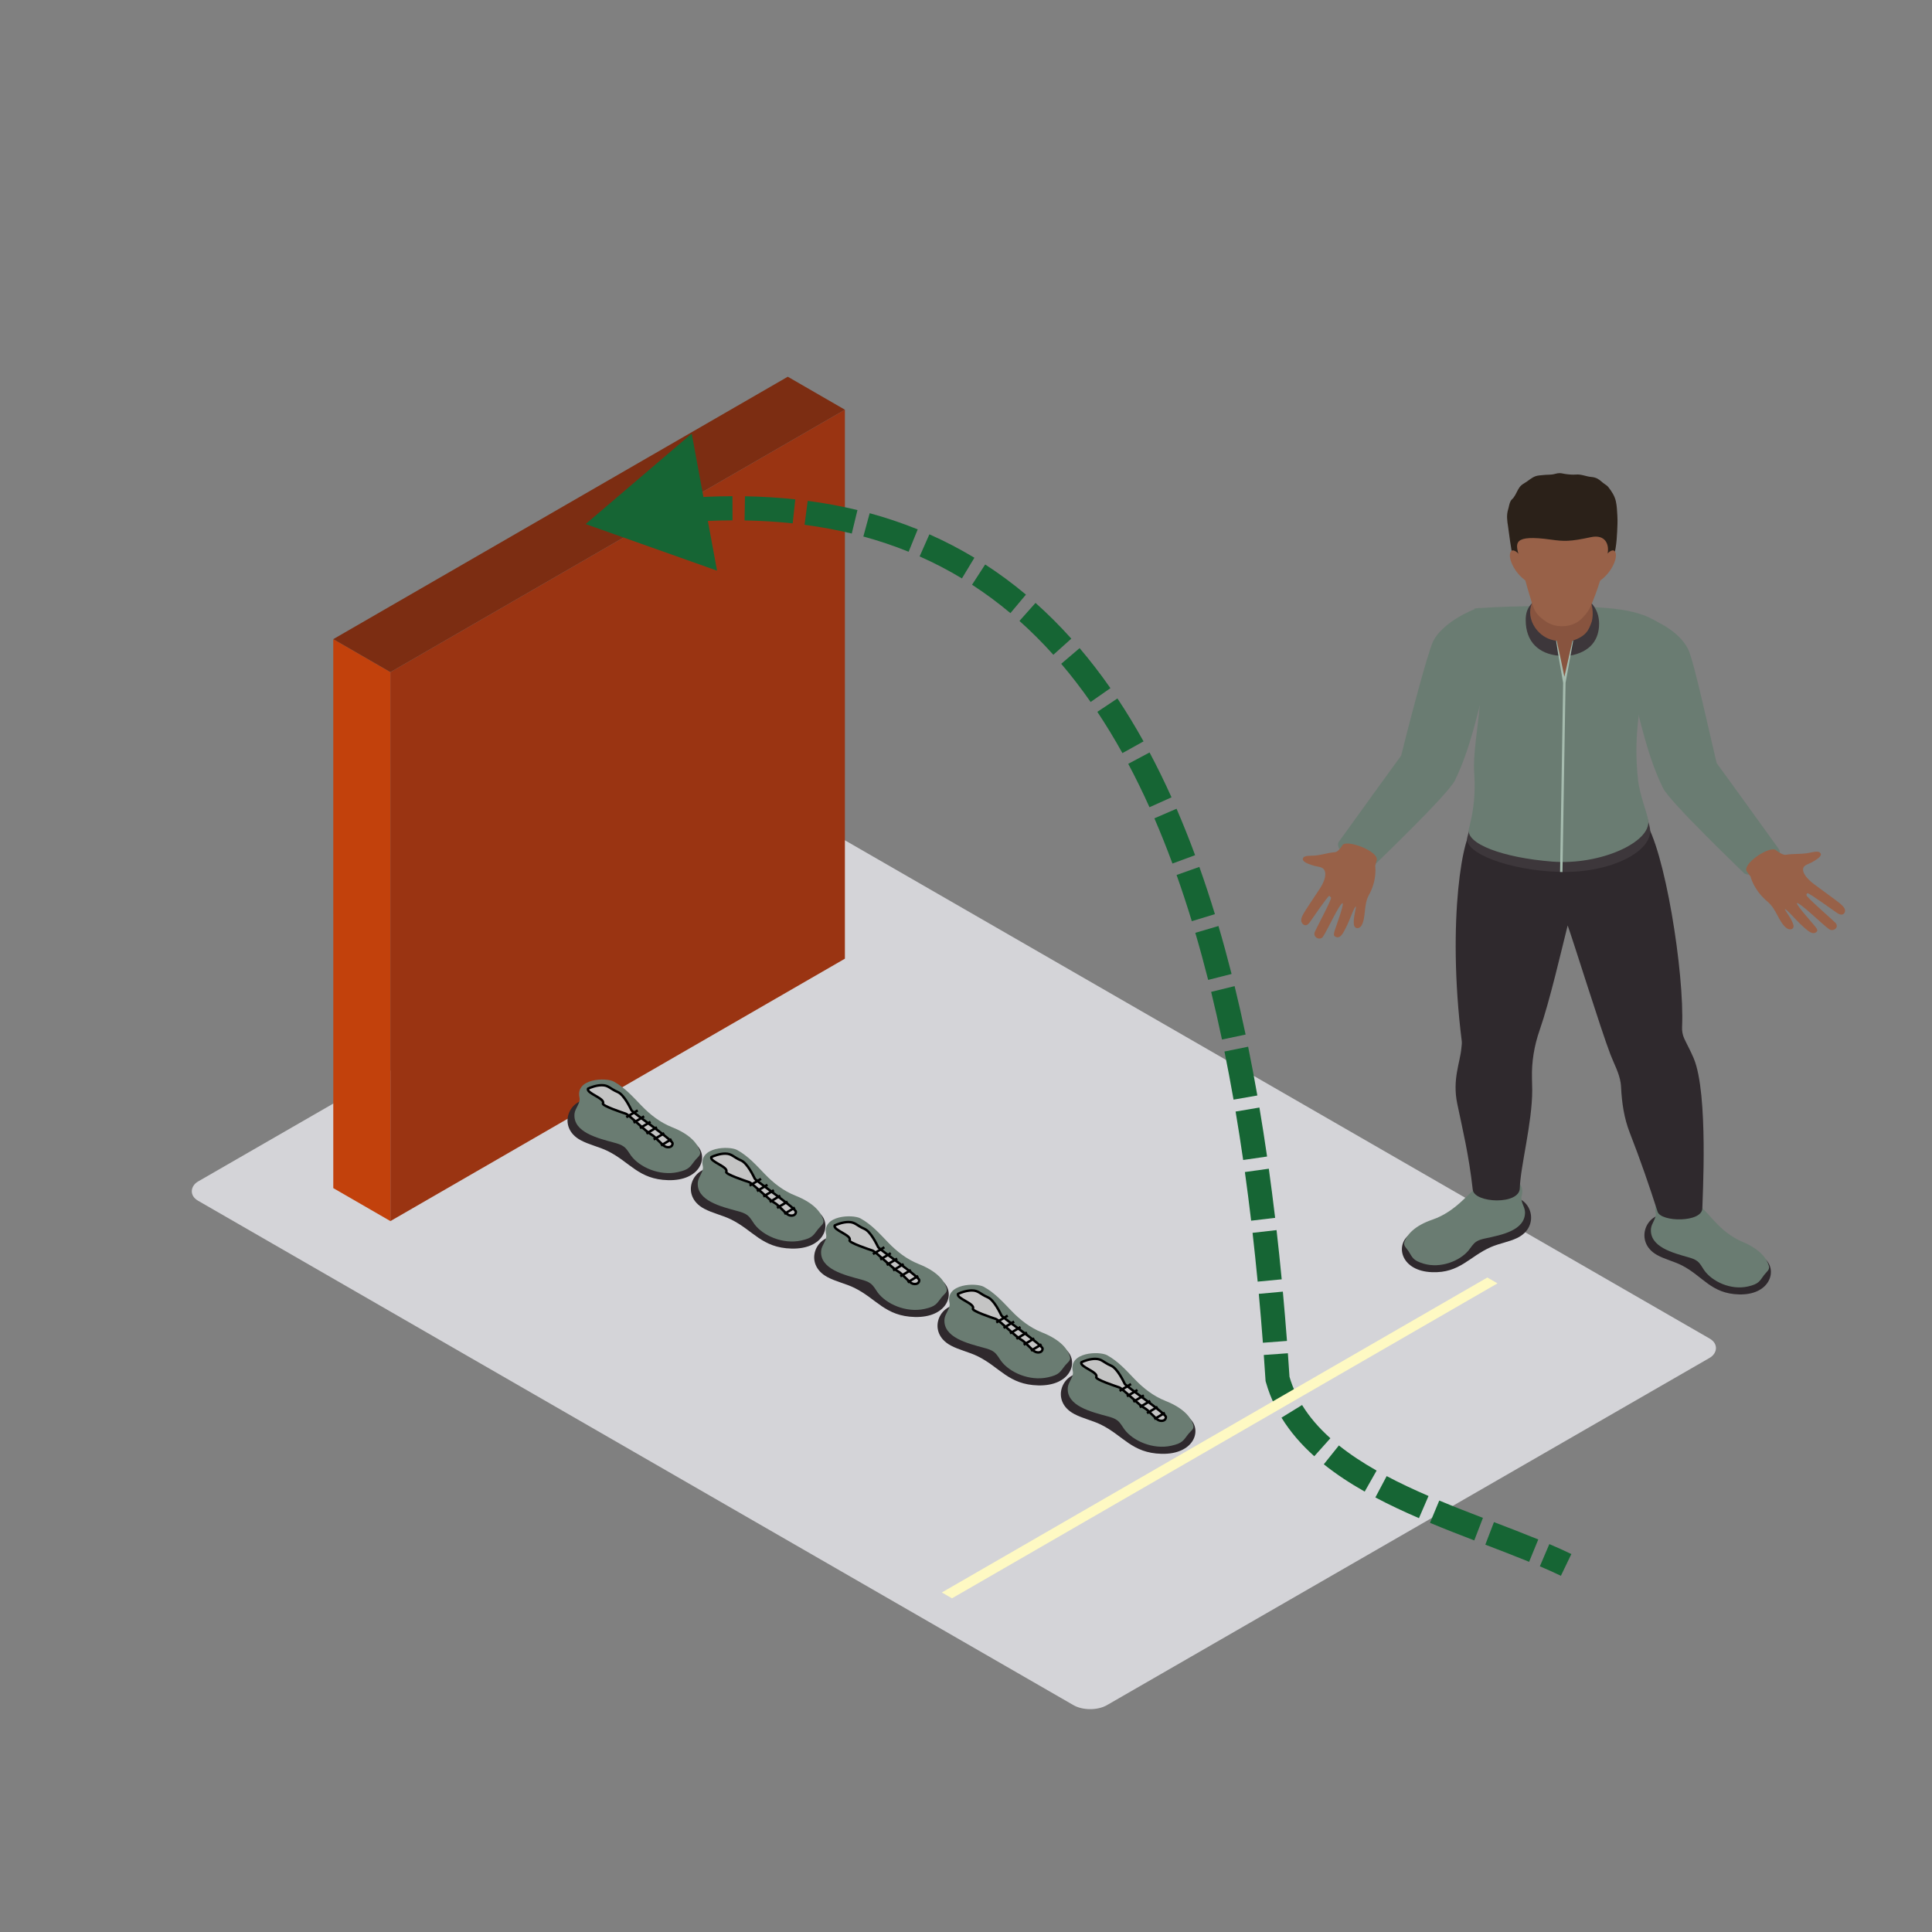 <svg width="800" height="800" viewBox="0 0 800 800" fill="none" xmlns="http://www.w3.org/2000/svg">
<rect x="0" y="0" width="800" height="800" fill="#808080" stroke="none"/>
<rect width="434.563" height="304.194" rx="8" transform="matrix(0.866 0.499 -0.866 0.499 338.529 341.42)" fill="#D4D4D8"/>
<rect width="27.32" height="227.32" transform="matrix(0.866 0.5 3.18351e-05 1 138 264.652)" fill="#C2410C"/>
<rect width="217.32" height="227.32" transform="matrix(0.866 -0.5 -3.18351e-05 1 161.66 278.312)" fill="#9A3412"/>
<rect width="217.32" height="27.32" transform="matrix(0.866 -0.5 0.866 0.5 138 264.654)" fill="#7C2D12"/>
<path d="M242.5 217.001L296.914 236.299L286.42 179.526L242.5 217.001ZM529 571L524.01 571.323L524.045 571.851L524.188 572.36L529 571ZM258.37 219.254C265.166 218.187 271.813 217.345 278.313 216.729L277.369 206.774C270.656 207.41 263.806 208.278 256.819 209.375L258.37 219.254ZM283.346 216.294C290.171 215.764 296.83 215.488 303.324 215.466L303.29 205.466C296.536 205.489 289.63 205.776 282.571 206.325L283.346 216.294ZM308.312 215.5C315.141 215.617 321.784 216.022 328.243 216.715L329.311 206.772C322.539 206.045 315.596 205.623 308.482 205.502L308.312 215.5ZM333.149 217.302C339.867 218.189 346.384 219.397 352.702 220.925L355.054 211.206C348.378 209.59 341.513 208.319 334.458 207.388L333.149 217.302ZM357.493 222.156C363.952 223.914 370.201 226.019 376.246 228.471L380.005 219.205C373.582 216.598 366.953 214.367 360.119 212.507L357.493 222.156ZM380.796 230.4C386.84 233.074 392.677 236.11 398.312 239.511L403.479 230.949C397.482 227.33 391.27 224.099 384.842 221.255L380.796 230.4ZM402.503 242.131C407.991 245.685 413.286 249.6 418.39 253.881L424.816 246.22C419.403 241.679 413.778 237.518 407.938 233.737L402.503 242.131ZM422.135 257.119C426.988 261.441 431.666 266.11 436.169 271.129L443.612 264.451C438.868 259.164 433.927 254.23 428.786 249.651L422.135 257.119ZM439.429 274.859C443.644 279.809 447.701 285.079 451.604 290.674L459.806 284.954C455.728 279.108 451.475 273.582 447.043 268.376L439.429 274.859ZM454.383 294.754C457.983 300.162 461.445 305.858 464.771 311.844L473.512 306.987C470.063 300.78 466.463 294.855 462.708 289.213L454.383 294.754ZM467.183 316.281C470.234 322.018 473.165 328.009 475.978 334.258L485.097 330.153C482.199 323.715 479.171 317.526 476.012 311.586L467.183 316.281ZM478.005 338.853C480.604 344.863 483.097 351.102 485.485 357.571L494.866 354.108C492.418 347.478 489.859 341.07 487.184 334.884L478.005 338.853ZM487.202 362.314C489.395 368.489 491.496 374.865 493.505 381.446L503.069 378.526C501.018 371.809 498.871 365.29 496.625 358.967L487.202 362.314ZM494.948 386.261C496.806 392.578 498.582 399.076 500.276 405.758L509.969 403.299C508.245 396.502 506.436 389.882 504.541 383.439L494.948 386.261ZM501.51 410.712C503.078 417.128 504.573 423.708 505.995 430.452L515.78 428.388C514.337 421.545 512.818 414.862 511.224 408.338L501.51 410.712ZM507.022 435.413C508.342 441.905 509.596 448.547 510.786 455.338L520.636 453.612C519.432 446.736 518.161 440.006 516.822 433.421L507.022 435.413ZM511.634 460.273C512.739 466.821 513.785 473.506 514.772 480.327L524.669 478.894C523.671 471.999 522.613 465.238 521.495 458.609L511.634 460.273ZM515.481 485.318C516.399 491.908 517.263 498.622 518.074 505.461L528.004 504.284C527.185 497.38 526.313 490.598 525.386 483.939L515.481 485.318ZM518.658 510.492C519.411 517.111 520.115 523.846 520.771 530.696L530.726 529.743C530.064 522.836 529.354 516.042 528.594 509.361L518.658 510.492ZM521.245 535.752C521.853 542.395 522.416 549.145 522.935 556.002L532.907 555.247C532.384 548.34 531.816 541.537 531.203 534.84L521.245 535.752ZM523.31 561.07C523.554 564.462 523.787 567.88 524.01 571.323L533.99 570.677C533.765 567.21 533.53 563.769 533.284 560.352L523.31 561.07ZM524.188 572.36C525.179 575.864 526.478 579.191 528.05 582.352L537.004 577.899C535.701 575.279 534.629 572.532 533.812 569.64L524.188 572.36ZM530.638 587.019C534.293 592.978 538.928 598.261 544.216 602.994L550.885 595.542C546.184 591.335 542.223 586.781 539.161 581.79L530.638 587.019ZM548.16 606.33C553.352 610.49 559.073 614.226 565.092 617.638L570.023 608.938C564.353 605.724 559.097 602.279 554.412 598.526L548.16 606.33ZM569.51 620.059C575.334 623.145 581.41 625.98 587.557 628.636L591.524 619.456C585.544 616.872 579.719 614.152 574.193 611.223L569.51 620.059ZM592.125 630.574C598.243 633.125 604.419 635.531 610.462 637.854L614.05 628.52C608.026 626.204 601.958 623.839 595.973 621.344L592.125 630.574ZM615.04 639.61C621.335 642.022 627.422 644.356 633.173 646.713L636.965 637.46C631.088 635.051 624.892 632.676 618.618 630.272L615.04 639.61ZM637.623 648.573C640.666 649.872 643.577 651.178 646.331 652.504L650.669 643.494C647.749 642.088 644.697 640.72 641.55 639.376L637.623 648.573Z" fill="#166534"/>
<rect width="260.832" height="4.848" transform="matrix(0.866 -0.5 0.866 0.5 390 659.408)" fill="#FEF9C3"/>
<path fill-rule="evenodd" clip-rule="evenodd" d="M686.053 519.611C689.325 521.464 693.2 522.295 696.552 524.033C705.241 528.548 708.56 535.686 720.09 535.992C732.586 536.327 735.993 526.53 731.24 521.654C730.369 520.762 693.32 503.237 690.332 502.903C681.439 501.906 676.625 514.279 686.053 519.611Z" fill="#2F292D"/>
<path fill-rule="evenodd" clip-rule="evenodd" d="M683.628 508.788C682.997 516.357 692.785 518.8 699.152 520.621C700.475 520.999 701.825 521.427 702.864 522.251C704.106 523.24 704.761 524.676 705.64 525.939C708.932 530.655 716.694 534.332 723.829 532.692C728.431 531.638 728.599 530.436 730.453 527.982C731.587 526.475 732.937 525.827 732.446 524.136C731.575 521.125 728.835 517.282 721.596 514.26C716.898 512.296 713.043 509.065 709.747 505.467C706.451 501.869 703.275 498.041 698.913 495.526C695.909 493.799 683.896 494.166 685.566 502.132C686.041 504.402 683.82 506.471 683.628 508.788Z" fill="#6A7C72"/>
<path fill-rule="evenodd" clip-rule="evenodd" d="M628.207 512.631C624.792 514.271 620.861 514.851 617.381 516.369C608.357 520.312 604.481 527.22 592.956 526.785C580.464 526.313 577.844 516.326 582.969 511.767C583.908 510.933 622.255 495.836 625.259 495.692C634.208 495.268 638.031 507.918 628.207 512.631Z" fill="#2F292D"/>
<path fill-rule="evenodd" clip-rule="evenodd" d="M631.483 501.995C631.507 509.583 621.552 511.392 615.056 512.799C613.706 513.09 612.328 513.429 611.225 514.188C609.911 515.091 609.144 516.483 608.165 517.685C604.509 522.179 596.472 525.345 589.489 523.254C584.978 521.905 584.907 520.696 583.257 518.127C582.242 516.552 580.948 515.818 581.571 514.163C582.677 511.22 585.718 507.561 593.176 505.01C598.018 503.355 602.117 500.379 605.692 497.001C609.263 493.626 612.735 490.01 617.285 487.783C620.417 486.251 632.374 487.391 630.077 495.231C629.422 497.465 631.471 499.671 631.483 501.995Z" fill="#6A7C72"/>
<path fill-rule="evenodd" clip-rule="evenodd" d="M701.334 438.231C699.955 434.946 698.589 432.607 697.415 430.056C696.708 428.517 696.432 426.851 696.512 425.185C697.563 403.062 689.265 351.051 680.904 339.711L610.366 343.053C606.007 343.251 598.972 380.586 605.284 431.147C605.4 432.078 605.205 433.017 605.129 433.953C604.657 439.9 601.301 446.844 603.419 457.037C605.676 467.895 608.205 478.08 609.835 492.637C610.462 498.25 629.326 499.059 629.326 491.925C629.569 483.045 634.459 464.887 634.459 451.514C634.459 450.661 634.423 448.74 634.359 446.513C634.171 439.753 635.274 433.025 637.527 426.577C641.686 414.65 646.656 393.067 649.136 383.205C651.37 389.26 662.859 426.297 666.87 436.702C668.36 440.562 670.457 444.289 671.068 448.341C671.168 448.995 671.228 449.65 671.256 450.305C671.568 456.684 672.507 463.038 674.86 469.057C679.234 480.264 682.985 491.191 686.377 501.751C687.771 506.093 704.909 506.32 704.909 500.268C704.909 496.983 707.51 452.946 701.334 438.231Z" fill="#2F292D"/>
<path fill-rule="evenodd" clip-rule="evenodd" d="M610.366 334.934C609.287 340.892 607.993 344.936 607.561 346.788C606.067 353.247 625.239 360.539 646.072 361.043C666.966 361.547 684.471 352.574 683.245 343.191C683.041 341.615 681.986 338.51 680.952 334.934H610.366Z" fill="#3D373B"/>
<path fill-rule="evenodd" clip-rule="evenodd" d="M610.422 252.01C617.717 281.779 609.383 305.506 610.422 319.948C611.309 332.292 608.9 340.358 608.237 343.179C606.767 349.4 622.375 355.16 642.745 356.768C662.631 358.337 683.708 348.748 682.502 339.711C682.13 336.912 678.926 329.173 678.239 322.632C675.367 295.245 683.017 277.964 686.696 257.87C677.344 251.279 661.656 251.366 646.552 251.096C623.078 250.675 610.422 252.01 610.422 252.01Z" fill="#6A7C72"/>
<path fill-rule="evenodd" clip-rule="evenodd" d="M736.573 351.57C729.578 341.769 710.83 315.976 710.83 315.976C708.397 305.978 701.47 273.878 699.085 268.952C696.7 264.03 691.079 259.202 682.486 255.87C679.086 254.55 673.014 258.155 671.34 261.131L675.499 284.383C679.322 298.634 682.062 312.86 688.594 326.291C691.406 332.062 720.985 360.345 722.063 361.456C725.163 364.666 739.525 355.707 736.573 351.57Z" fill="#6A7C72"/>
<path fill-rule="evenodd" clip-rule="evenodd" d="M554.456 348.458C561.451 338.658 580.199 312.865 580.199 312.865C582.632 302.866 591.038 270.504 593.423 265.578C595.808 260.657 602.637 255.342 611.23 252.011C614.63 250.69 618.015 255.044 619.689 258.019L615.53 281.272C611.707 295.523 608.966 309.749 602.435 323.18C599.622 328.951 570.044 357.233 568.966 358.345C565.866 361.554 551.504 352.596 554.456 348.458Z" fill="#6A7C72"/>
<path fill-rule="evenodd" clip-rule="evenodd" d="M763.906 376.495C763.63 375.671 762.915 375.03 762.244 374.415C760.846 373.134 753.519 367.899 751.446 366.338C749.372 364.78 746.368 362.168 746.624 359.747C746.78 358.261 748.889 357.775 749.956 357.207C753.859 355.123 754.642 353.882 753.511 352.972C752.548 352.198 749.688 353.091 748.418 353.278C745.142 353.76 742.569 353.443 739.437 353.947C738.474 354.102 736.693 353.065 735.47 352.119C733.205 349.748 720.685 357.955 723.481 361.11L724.868 362.96C724.868 362.96 726.046 368.421 731.911 373.368C735.646 376.52 736.465 381.542 739.553 384.136C741.159 385.482 743.144 384.809 742.585 382.892C741.786 380.143 739.014 377.002 739.097 376.444C739.577 376.297 743.288 380.398 743.62 380.744C744.758 381.92 745.917 383.086 747.163 384.169C748.665 385.475 750.651 387.277 752.173 385.881C752.768 385.335 752.464 384.856 752.073 384.226C751.478 383.269 743.62 374.674 744.059 373.944C745.202 373.523 754.626 382.798 757.358 384.723C759.116 385.961 761.713 384.036 760.051 382.161C759.264 381.273 748.194 371.673 748.034 370.727C747.978 370.385 748.098 369.965 748.462 369.853C749.033 369.68 760.003 377.552 760.482 377.891C761.193 378.387 762.068 378.912 762.927 378.66C763.838 378.391 764.185 377.322 763.906 376.495Z" fill="#986148"/>
<path fill-rule="evenodd" clip-rule="evenodd" d="M538.803 381.169C538.752 380.276 539.169 379.47 539.555 378.696C540.36 377.084 545.124 370.129 546.443 368.087C547.763 366.041 549.544 362.724 548.424 360.354C547.737 358.899 545.634 358.901 544.456 358.579C540.132 357.394 538.96 356.327 539.659 355.153C540.252 354.154 543.19 354.388 544.419 354.277C547.581 354.001 549.81 353.087 552.849 352.862C553.786 352.796 555.034 351.342 555.8 350.113C556.994 347.206 571.422 352.536 570.03 356.351L569.44 358.525C569.44 358.525 570.368 364.282 566.835 370.606C564.582 374.633 565.677 379.864 563.813 383.182C562.843 384.908 560.784 384.691 560.591 382.636C560.313 379.694 561.691 375.897 561.409 375.356C560.917 375.325 559.036 380.3 558.857 380.723C558.254 382.168 557.626 383.605 556.885 384.982C555.991 386.639 554.845 388.911 552.942 387.859C552.199 387.452 552.306 386.901 552.431 386.176C552.62 385.08 556.635 374.63 555.966 374.003C554.768 373.843 549.575 385.335 547.789 387.904C546.643 389.554 543.57 388.225 544.395 385.955C544.786 384.884 551.362 372.683 551.162 371.696L550.454 370.92C549.867 370.88 542.749 381.324 542.436 381.773C541.968 382.434 541.364 383.168 540.491 383.112C539.56 383.051 538.853 382.063 538.803 381.169Z" fill="#986148"/>
<path fill-rule="evenodd" clip-rule="evenodd" d="M634.671 249.107L634.555 249.582C632.35 251.727 631.763 254.047 631.763 256.749C631.763 265.881 637.252 270.81 645.593 271.533L650.107 271.504C658.848 269.874 662.156 264.647 662.156 258.206C662.156 255.202 661.221 251.971 658.56 249.287C658.393 249.118 643.248 249.406 634.671 249.107Z" fill="#3D373B"/>
<path fill-rule="evenodd" clip-rule="evenodd" d="M651.134 265.333L647.762 282.735L644.514 265.333C641.226 264.93 638.542 263.411 636.472 260.979C634.08 258.162 633.005 254.442 633.92 250.995C634.08 250.409 634.279 249.83 634.531 249.265C635.909 246.145 632.589 242.292 634.032 235.579C635.146 230.383 642.109 228.095 646.723 231.369C654.258 236.719 657.977 240.964 657.917 245.483C657.909 245.987 658.113 247.192 658.676 248.977C659.531 251.668 659.791 254.539 659.144 257.277C657.813 261.174 656.723 263.375 651.134 265.333Z" fill="#88543F"/>
<path fill-rule="evenodd" clip-rule="evenodd" d="M651.134 265.334L647.774 280.229C646.779 275.203 645.729 270.338 644.598 265.33L644.339 265.309C645.189 271.18 646.288 276.915 647.263 282.769L645.992 361.069L646.987 361.083L648.261 282.776L651.429 265.316L651.134 265.334Z" fill="#A6BCAF"/>
<path fill-rule="evenodd" clip-rule="evenodd" d="M626.545 230.776C627.852 234.82 630.324 239.608 634.247 241.803C638.59 244.228 643.012 244.332 648.094 244.365C651.601 244.39 654.154 241.31 657.486 240.303C659.016 239.842 664.497 238.356 666.818 233.916C668.983 229.772 669.419 224.605 669.634 220.094C669.73 218.021 669.85 215.765 669.714 213.538C669.594 211.559 669.53 209.57 669.103 207.616C668.628 205.44 667.425 203.529 666.015 201.748C665.607 201.234 665.12 200.852 664.549 200.496C663.442 199.805 662.659 198.816 661.429 198.176C660.642 197.765 659.743 197.56 658.848 197.488C656.727 197.319 654.845 196.305 652.616 196.499C651.15 196.625 649.572 196.477 648.098 196.261C647.303 196.146 646.616 195.916 645.789 195.916C644.694 195.912 643.727 196.359 642.681 196.477C641.49 196.614 640.276 196.553 639.077 196.704C638.015 196.837 636.932 196.812 635.901 197.168C634.104 197.791 632.761 199.183 631.163 200.104C630.356 200.568 629.697 201.068 629.17 201.817C628.215 203.169 627.704 204.803 626.693 206.112C626.33 206.584 625.838 206.897 625.539 207.44C624.947 208.501 624.859 209.732 624.508 210.865C623.745 213.301 624.064 215.56 624.46 218.032C624.776 220.007 625.706 228.182 626.545 230.776Z" fill="#2B2119"/>
<path fill-rule="evenodd" clip-rule="evenodd" d="M658.728 222.433C650.067 224.289 647.714 224.21 642.213 223.444C626.186 221.206 627.632 225.009 628.902 230.053C631.515 240.436 633.944 248.855 635.142 251.924C636.065 254.299 638.33 256.224 640.603 257.648C644.011 259.782 648.865 259.85 652.508 257.958C655.081 256.623 657.566 253.349 658.385 251.608C660.242 247.65 662.883 240.436 665.499 230.053L665.615 229.564C666.522 225.545 664.824 221.127 658.728 222.433Z" fill="#986148"/>
<path fill-rule="evenodd" clip-rule="evenodd" d="M662.791 234.252L660.126 241.847C665.991 239.199 669.486 232.629 669.087 229.445C668.588 225.473 663.738 229.953 662.791 234.252Z" fill="#986148"/>
<path fill-rule="evenodd" clip-rule="evenodd" d="M631.531 234.252L634.191 241.847C628.327 239.199 624.831 232.629 625.235 229.445C625.73 225.473 630.584 229.953 631.531 234.252Z" fill="#986148"/>
<path fill-rule="evenodd" clip-rule="evenodd" d="M240.465 472.152C243.946 474.022 248.068 474.861 251.634 476.615C260.879 481.171 264.411 488.374 276.677 488.683C289.972 489.02 293.598 479.134 288.54 474.215C287.613 473.314 248.196 455.629 245.017 455.292C235.556 454.286 230.434 466.772 240.465 472.152Z" fill="#2F292D"/>
<path fill-rule="evenodd" clip-rule="evenodd" d="M237.885 461.231C237.213 468.87 247.626 471.335 254.401 473.172C255.808 473.553 257.245 473.985 258.35 474.817C259.672 475.815 260.369 477.264 261.304 478.538C264.806 483.298 273.064 487.008 280.655 485.353C285.552 484.289 285.73 483.076 287.702 480.6C288.91 479.079 290.346 478.425 289.823 476.719C288.897 473.68 285.981 469.803 278.28 466.753C273.281 464.771 269.18 461.51 265.673 457.88C262.167 454.249 258.788 450.386 254.146 447.848C250.95 446.105 238.17 446.476 239.946 454.514C240.452 456.805 238.089 458.893 237.885 461.231Z" fill="#6A7C72"/>
<path d="M249.659 456.915C250.716 454.804 242.566 452.666 243.511 450.778C244.457 450.306 246.916 449.361 249.186 449.361C252.023 449.361 252.496 450.778 255.806 452.194C258.454 453.327 261.007 458.804 261.48 459.748C261.953 460.692 278.503 472.023 278.503 473.44C278.503 474.856 277.084 475.328 275.666 474.856C274.247 474.384 271.41 470.607 269.519 469.663C267.627 468.718 260.534 461.637 259.116 461.164L259.116 461.164C257.697 460.692 249.186 457.86 249.659 456.915Z" fill="#C4C4C4" stroke="black"/>
<line y1="-0.5" x2="5.512" y2="-0.5" transform="matrix(0.858 -0.514 0.515 0.857 259.589 463.053)" stroke="black"/>
<line y1="-0.5" x2="5.091" y2="-0.5" transform="matrix(0.857 -0.515 0.516 0.857 262.608 465.307)" stroke="black"/>
<line y1="-0.5" x2="5.091" y2="-0.5" transform="matrix(0.857 -0.515 0.516 0.857 265.263 467.561)" stroke="black"/>
<line y1="-0.5" x2="5.091" y2="-0.5" transform="matrix(0.857 -0.515 0.516 0.857 267.918 469.814)" stroke="black"/>
<line y1="-0.5" x2="5.091" y2="-0.5" transform="matrix(0.857 -0.515 0.516 0.857 270.937 472.281)" stroke="black"/>
<line y1="-0.5" x2="5.091" y2="-0.5" transform="matrix(0.857 -0.515 0.516 0.857 273.956 474.748)" stroke="black"/>
<path fill-rule="evenodd" clip-rule="evenodd" d="M291.533 500.481C295.014 502.35 299.137 503.189 302.703 504.943C311.947 509.499 315.479 516.702 327.746 517.011C341.041 517.349 344.666 507.462 339.608 502.543C338.682 501.642 299.265 483.957 296.085 483.62C286.624 482.614 281.503 495.1 291.533 500.481Z" fill="#2F292D"/>
<path fill-rule="evenodd" clip-rule="evenodd" d="M288.953 489.559C288.282 497.198 298.695 499.663 305.47 501.5C306.877 501.881 308.313 502.313 309.419 503.145C310.74 504.143 311.437 505.592 312.373 506.866C315.875 511.626 324.133 515.336 331.724 513.681C336.62 512.617 336.799 511.404 338.771 508.928C339.978 507.407 341.415 506.754 340.892 505.047C339.965 502.008 337.05 498.131 329.348 495.081C324.35 493.099 320.248 489.838 316.742 486.208C313.235 482.577 309.856 478.714 305.215 476.176C302.019 474.433 289.238 474.804 291.015 482.842C291.521 485.133 289.157 487.221 288.953 489.559Z" fill="#6A7C72"/>
<path d="M300.727 485.243C301.785 483.132 293.634 480.994 294.58 479.106C295.526 478.634 297.985 477.689 300.254 477.689C303.091 477.689 303.564 479.106 306.874 480.522C309.522 481.655 312.076 487.132 312.549 488.076C313.021 489.02 329.571 500.351 329.571 501.768C329.571 503.184 328.153 503.656 326.734 503.184C325.316 502.712 322.479 498.935 320.587 497.991C318.696 497.047 311.603 489.965 310.184 489.493L310.184 489.493C308.766 489.02 300.254 486.188 300.727 485.243Z" fill="#C4C4C4" stroke="black"/>
<line y1="-0.5" x2="5.512" y2="-0.5" transform="matrix(0.858 -0.514 0.515 0.857 310.657 491.381)" stroke="black"/>
<line y1="-0.5" x2="5.091" y2="-0.5" transform="matrix(0.857 -0.515 0.516 0.857 313.676 493.635)" stroke="black"/>
<line y1="-0.5" x2="5.091" y2="-0.5" transform="matrix(0.857 -0.515 0.516 0.857 316.331 495.889)" stroke="black"/>
<line y1="-0.5" x2="5.091" y2="-0.5" transform="matrix(0.857 -0.515 0.516 0.857 318.987 498.143)" stroke="black"/>
<line y1="-0.5" x2="5.091" y2="-0.5" transform="matrix(0.857 -0.515 0.516 0.857 322.006 500.609)" stroke="black"/>
<line y1="-0.5" x2="5.091" y2="-0.5" transform="matrix(0.857 -0.515 0.516 0.857 325.025 503.076)" stroke="black"/>
<path fill-rule="evenodd" clip-rule="evenodd" d="M342.602 528.807C346.083 530.677 350.206 531.515 353.772 533.269C363.016 537.825 366.548 545.029 378.814 545.337C392.109 545.675 395.735 535.789 390.677 530.869C389.75 529.969 350.333 512.284 347.154 511.946C337.693 510.94 332.571 523.426 342.602 528.807Z" fill="#2F292D"/>
<path fill-rule="evenodd" clip-rule="evenodd" d="M340.022 517.885C339.351 525.524 349.764 527.989 356.539 529.826C357.946 530.207 359.382 530.639 360.487 531.471C361.809 532.469 362.506 533.918 363.441 535.192C366.943 539.952 375.202 543.663 382.793 542.007C387.689 540.943 387.868 539.731 389.84 537.254C391.047 535.733 392.483 535.08 391.961 533.373C391.034 530.334 388.118 526.457 380.417 523.407C375.418 521.425 371.317 518.165 367.81 514.534C364.304 510.903 360.925 507.04 356.284 504.502C353.087 502.76 340.307 503.13 342.083 511.168C342.589 513.459 340.226 515.547 340.022 517.885Z" fill="#6A7C72"/>
<path d="M351.796 513.57C352.853 511.458 344.703 509.32 345.649 507.432C346.594 506.96 349.053 506.016 351.323 506.016C354.16 506.016 354.633 507.432 357.943 508.848C360.591 509.981 363.144 515.458 363.617 516.402C364.09 517.347 380.64 528.678 380.64 530.094C380.64 531.51 379.222 531.982 377.803 531.51C376.384 531.038 373.547 527.261 371.656 526.317C369.764 525.373 362.672 518.291 361.253 517.819L361.253 517.819C359.834 517.347 351.323 514.514 351.796 513.57Z" fill="#C4C4C4" stroke="black"/>
<line y1="-0.5" x2="5.512" y2="-0.5" transform="matrix(0.858 -0.514 0.515 0.857 361.726 519.707)" stroke="black"/>
<line y1="-0.5" x2="5.091" y2="-0.5" transform="matrix(0.857 -0.515 0.516 0.857 364.745 521.961)" stroke="black"/>
<line y1="-0.5" x2="5.091" y2="-0.5" transform="matrix(0.857 -0.515 0.516 0.857 367.4 524.215)" stroke="black"/>
<line y1="-0.5" x2="5.091" y2="-0.5" transform="matrix(0.857 -0.515 0.516 0.857 370.055 526.469)" stroke="black"/>
<line y1="-0.5" x2="5.091" y2="-0.5" transform="matrix(0.857 -0.515 0.516 0.857 373.074 528.936)" stroke="black"/>
<line y1="-0.5" x2="5.091" y2="-0.5" transform="matrix(0.857 -0.515 0.516 0.857 376.094 531.402)" stroke="black"/>
<path fill-rule="evenodd" clip-rule="evenodd" d="M393.671 557.135C397.152 559.005 401.274 559.843 404.84 561.597C414.085 566.153 417.617 573.357 429.883 573.665C443.178 574.003 446.803 564.117 441.746 559.197C440.819 558.297 401.402 540.612 398.223 540.274C388.762 539.268 383.64 551.754 393.671 557.135Z" fill="#2F292D"/>
<path fill-rule="evenodd" clip-rule="evenodd" d="M391.091 546.213C390.419 553.852 400.832 556.317 407.607 558.154C409.014 558.536 410.451 558.968 411.556 559.799C412.878 560.797 413.575 562.246 414.51 563.52C418.012 568.28 426.27 571.991 433.861 570.335C438.758 569.271 438.936 568.059 440.908 565.583C442.115 564.061 443.552 563.408 443.029 561.701C442.103 558.663 439.187 554.785 431.485 551.735C426.487 549.753 422.386 546.493 418.879 542.862C415.373 539.231 411.994 535.368 407.352 532.83C404.156 531.088 391.375 531.458 393.152 539.496C393.658 541.787 391.295 543.875 391.091 546.213Z" fill="#6A7C72"/>
<path d="M402.864 541.898C403.922 539.786 395.772 537.649 396.717 535.76C397.663 535.288 400.122 534.344 402.392 534.344C405.229 534.344 405.702 535.76 409.012 537.176C411.66 538.31 414.213 543.786 414.686 544.73C415.159 545.675 431.709 557.006 431.709 558.422C431.709 559.838 430.29 560.311 428.872 559.838C427.453 559.366 424.616 555.589 422.724 554.645C420.833 553.701 413.74 546.619 412.322 546.147L412.322 546.147C410.903 545.675 402.392 542.842 402.864 541.898Z" fill="#C4C4C4" stroke="black"/>
<line y1="-0.5" x2="5.512" y2="-0.5" transform="matrix(0.858 -0.514 0.515 0.857 412.794 548.035)" stroke="black"/>
<line y1="-0.5" x2="5.091" y2="-0.5" transform="matrix(0.857 -0.515 0.516 0.857 415.814 550.289)" stroke="black"/>
<line y1="-0.5" x2="5.091" y2="-0.5" transform="matrix(0.857 -0.515 0.516 0.857 418.469 552.543)" stroke="black"/>
<line y1="-0.5" x2="5.091" y2="-0.5" transform="matrix(0.857 -0.515 0.516 0.857 421.124 554.797)" stroke="black"/>
<line y1="-0.5" x2="5.091" y2="-0.5" transform="matrix(0.857 -0.515 0.516 0.857 424.143 557.264)" stroke="black"/>
<line y1="-0.5" x2="5.091" y2="-0.5" transform="matrix(0.857 -0.515 0.516 0.857 427.162 559.73)" stroke="black"/>
<path fill-rule="evenodd" clip-rule="evenodd" d="M444.739 585.461C448.22 587.331 452.343 588.17 455.909 589.923C465.153 594.48 468.685 601.683 480.952 601.991C494.247 602.329 497.872 592.443 492.814 587.523C491.888 586.623 452.47 568.938 449.291 568.6C439.83 567.595 434.709 580.08 444.739 585.461Z" fill="#2F292D"/>
<path fill-rule="evenodd" clip-rule="evenodd" d="M442.159 574.539C441.488 582.178 451.901 584.643 458.676 586.48C460.083 586.862 461.519 587.294 462.624 588.125C463.946 589.124 464.643 590.572 465.578 591.847C469.081 596.606 477.339 600.317 484.93 598.661C489.826 597.598 490.005 596.385 491.977 593.909C493.184 592.388 494.621 591.734 494.098 590.028C493.171 586.989 490.256 583.111 482.554 580.061C477.556 578.079 473.454 574.819 469.948 571.188C466.441 567.558 463.062 563.694 458.421 561.157C455.225 559.414 442.444 559.784 444.221 567.823C444.726 570.113 442.363 572.201 442.159 574.539Z" fill="#6A7C72"/>
<path d="M453.933 570.224C454.99 568.112 446.84 565.975 447.786 564.086C448.732 563.614 451.19 562.67 453.46 562.67C456.297 562.67 456.77 564.086 460.08 565.503C462.728 566.636 465.282 572.112 465.754 573.057C466.227 574.001 482.777 585.332 482.777 586.748C482.777 588.165 481.359 588.637 479.94 588.165C478.522 587.692 475.684 583.915 473.793 582.971C471.902 582.027 464.809 574.945 463.39 574.473L463.39 574.473C461.972 574.001 453.46 571.168 453.933 570.224Z" fill="#C4C4C4" stroke="black"/>
<line y1="-0.5" x2="5.512" y2="-0.5" transform="matrix(0.858 -0.514 0.515 0.857 463.863 576.361)" stroke="black"/>
<line y1="-0.5" x2="5.091" y2="-0.5" transform="matrix(0.857 -0.515 0.516 0.857 466.882 578.615)" stroke="black"/>
<line y1="-0.5" x2="5.091" y2="-0.5" transform="matrix(0.857 -0.515 0.516 0.857 469.537 580.869)" stroke="black"/>
<line y1="-0.5" x2="5.091" y2="-0.5" transform="matrix(0.857 -0.515 0.516 0.857 472.193 583.123)" stroke="black"/>
<line y1="-0.5" x2="5.091" y2="-0.5" transform="matrix(0.857 -0.515 0.516 0.857 475.212 585.59)" stroke="black"/>
<line y1="-0.5" x2="5.091" y2="-0.5" transform="matrix(0.857 -0.515 0.516 0.857 478.231 588.057)" stroke="black"/>
</svg>
